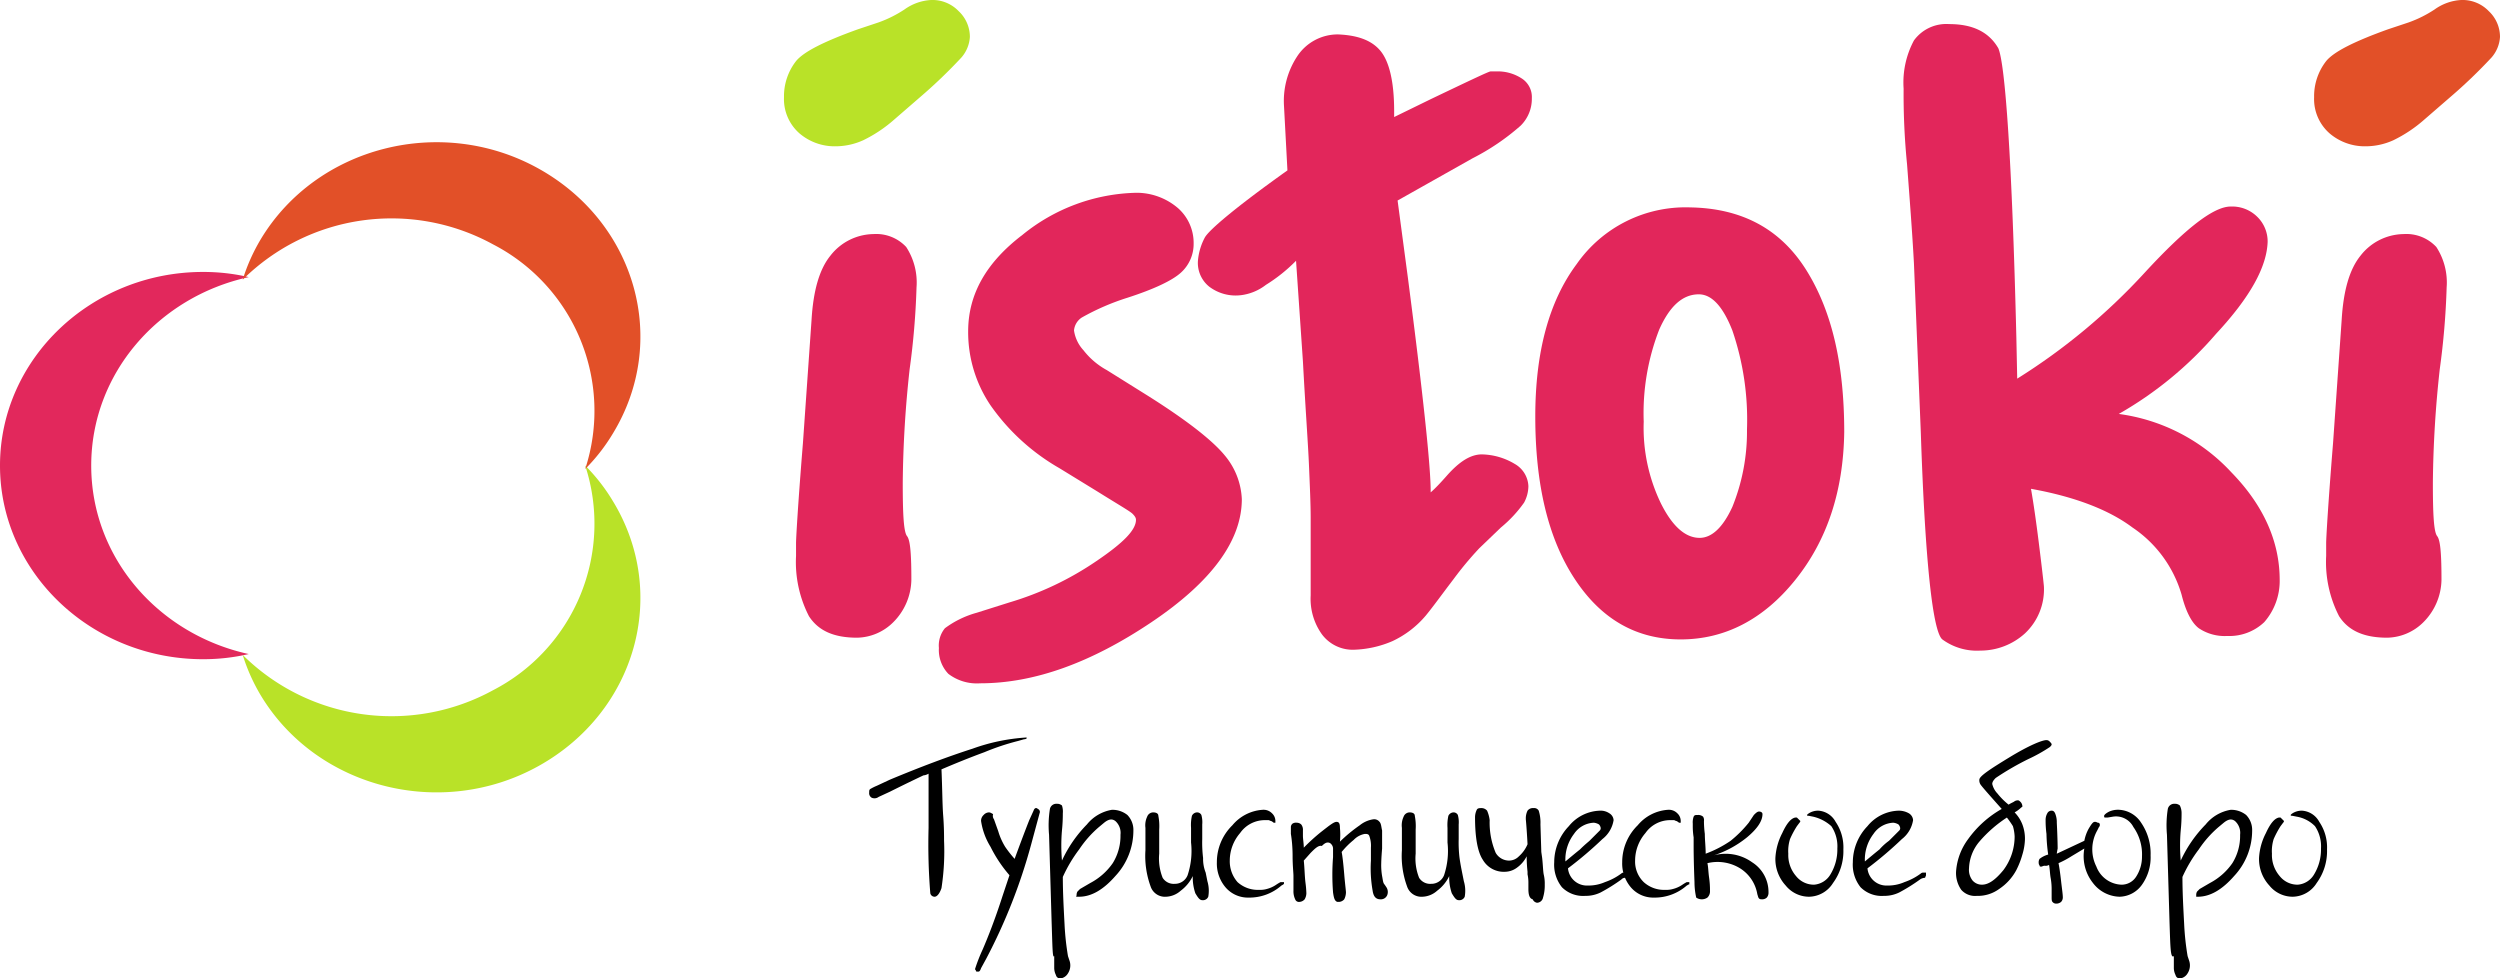 <svg id="Слой_1" data-name="Слой 1" xmlns="http://www.w3.org/2000/svg" viewBox="0 0 290.5 113.7"><title>logo_2</title><g id="istoki"><path d="M315.7,248.4l-3,2.6a16,16,0,0,1-3.6,2.4,7.84,7.84,0,0,1-3.3.7,6.29,6.29,0,0,1-4.1-1.5,5.3,5.3,0,0,1-1.8-4.2,6.64,6.64,0,0,1,1.4-4.2c.9-1.1,3.3-2.3,7.2-3.7l2.4-.8a13.94,13.94,0,0,0,3-1.5,5.85,5.85,0,0,1,3.1-1.1,4.22,4.22,0,0,1,3.2,1.3,4.1,4.1,0,0,1,1.3,3,4,4,0,0,1-1,2.4A58.73,58.73,0,0,1,315.7,248.4Z" transform="translate(-208.8 -237.1)" style="fill:#b9e228"/><path d="M302.1,288.6l1-14.3c.2-3.4.9-5.9,2.2-7.5a6.45,6.45,0,0,1,5-2.5,4.76,4.76,0,0,1,3.8,1.5,7.56,7.56,0,0,1,1.2,4.7,88,88,0,0,1-.8,9.5,129.14,129.14,0,0,0-.8,13.2c0,3.6.1,5.7.5,6.2s.5,2.3.5,5.1a7.13,7.13,0,0,1-2.1,4.9,6.1,6.1,0,0,1-4.2,1.8c-2.7,0-4.5-.8-5.6-2.5a13.74,13.74,0,0,1-1.5-7v-1.5C301.3,299.7,301.5,296,302.1,288.6Z" transform="translate(-208.8 -237.1)" style="fill:#e2265b"/><path d="M336.3,294.2l-4.4-2.7a24.82,24.82,0,0,1-8-7.3,15.2,15.2,0,0,1-2.6-8.6c0-4.3,2.1-8,6.3-11.2a21.66,21.66,0,0,1,13.3-4.9,7.4,7.4,0,0,1,4.8,1.8,5.39,5.39,0,0,1,1.8,4.1,4.48,4.48,0,0,1-1.5,3.4c-1,.9-3.1,1.9-6.2,2.9a27.72,27.72,0,0,0-5.3,2.3,2,2,0,0,0-.9,1.5,4.29,4.29,0,0,0,1.1,2.3,8.68,8.68,0,0,0,2.7,2.3l4.8,3c4.6,2.9,7.5,5.2,8.9,6.9a8.46,8.46,0,0,1,2,5.1c0,4.8-3.5,9.6-10.5,14.3s-13.6,7.1-19.9,7.1a5.45,5.45,0,0,1-3.7-1.1,4,4,0,0,1-1.1-3,3.17,3.17,0,0,1,.7-2.3,11.14,11.14,0,0,1,3.7-1.8l3.8-1.2a36.13,36.13,0,0,0,10.1-4.8c3.1-2.1,4.6-3.6,4.6-4.8,0-.2-.1-.4-.4-.7S338.7,295.7,336.3,294.2Z" transform="translate(-208.8 -237.1)" style="fill:#e2265b"/><path d="M358.4,256.9l-.4-7.5a9.41,9.41,0,0,1,1.5-5.7,5.63,5.63,0,0,1,4.8-2.6c2.3.1,3.9.7,4.9,1.9s1.6,3.5,1.6,7v.7l4.3-2.1c4.4-2.1,6.7-3.2,6.9-3.2h.6a5.1,5.1,0,0,1,3,.8,2.56,2.56,0,0,1,1.2,2.3,4.38,4.38,0,0,1-1.3,3.2,26.74,26.74,0,0,1-5.6,3.8l-8.7,4.9,1.2,9c2.3,17.7,3.1,26.4,2.4,26s-1-.5-.8-.5c.5,0,1.4-.8,2.9-2.5s2.8-2.5,4.1-2.5a7.7,7.7,0,0,1,3.8,1.1,3.12,3.12,0,0,1,1.6,2.6,4.14,4.14,0,0,1-.5,1.9,14.67,14.67,0,0,1-2.7,2.9l-2.5,2.4a39.48,39.48,0,0,0-3,3.6c-1.3,1.7-2.3,3.1-3.2,4.2a11.35,11.35,0,0,1-3.9,3,12.2,12.2,0,0,1-4.5,1,4.46,4.46,0,0,1-3.7-1.8,7.08,7.08,0,0,1-1.3-4.5v-9c0-1.7-.1-3.8-.2-6.2s-.4-6.4-.7-12l-.8-11.7a18.71,18.71,0,0,1-3.5,2.8,5.9,5.9,0,0,1-2.9,1.2,5.08,5.08,0,0,1-3.7-1,3.54,3.54,0,0,1-1.3-3,7,7,0,0,1,.8-2.7C349.3,263.8,352.5,261.1,358.4,256.9Z" transform="translate(-208.8 -237.1)" style="fill:#e2265b"/><path d="M423.1,287.3c-.1,6.9-2,12.6-5.7,17.2s-8.2,6.9-13.3,6.9-9.2-2.3-12.3-7-4.6-11-4.6-18.9q0-11.25,4.8-17.7a15.43,15.43,0,0,1,13.2-6.6c6,.1,10.5,2.5,13.5,7.3S423.1,279.5,423.1,287.3Zm-11.3-.3a32.06,32.06,0,0,0-1.7-11.5q-1.65-4.2-3.9-4.2c-1.9,0-3.4,1.4-4.6,4.1a26.78,26.78,0,0,0-1.8,10.7,20.18,20.18,0,0,0,2,9.5c1.3,2.6,2.8,4,4.5,4,1.4,0,2.7-1.2,3.8-3.6A23.29,23.29,0,0,0,411.8,287Z" transform="translate(-208.8 -237.1)" style="fill:#e2265b"/><path d="M443.1,276.3l.1,4.8A71.57,71.57,0,0,0,458,268.8c4.7-5.1,8-7.7,10-7.7a4.14,4.14,0,0,1,3.1,1.2,4,4,0,0,1,1.2,2.9c-.1,2.9-2,6.4-6,10.7a42.91,42.91,0,0,1-11.3,9.3,21.75,21.75,0,0,1,13.1,6.8c3.7,3.8,5.6,8,5.6,12.5a7.27,7.27,0,0,1-1.8,4.9,5.89,5.89,0,0,1-4.3,1.6,5.39,5.39,0,0,1-3.3-.9c-.8-.6-1.5-1.9-2-3.9a14.16,14.16,0,0,0-5.7-7.8c-2.8-2.1-6.8-3.6-11.8-4.5.3,1.7.6,3.8.9,6.2s.5,4.1.6,5.1a7,7,0,0,1-2.2,5.5,7.69,7.69,0,0,1-5.2,2,6.78,6.78,0,0,1-4.4-1.3c-1.1-.9-2-8.9-2.5-24l-.8-19.7c-.2-3.7-.5-7.5-.8-11.5a82.32,82.32,0,0,1-.4-8.8,10.36,10.36,0,0,1,1.2-5.6,4.65,4.65,0,0,1,4.1-1.9c2.7,0,4.6.9,5.7,2.8C441.8,244.5,442.6,255.7,443.1,276.3Z" transform="translate(-208.8 -237.1)" style="fill:#e2265b"/><path d="M493.5,248.4l-3,2.6a16,16,0,0,1-3.6,2.4,7.84,7.84,0,0,1-3.3.7,6.29,6.29,0,0,1-4.1-1.5,5.3,5.3,0,0,1-1.8-4.2,6.64,6.64,0,0,1,1.4-4.2c.9-1.1,3.3-2.3,7.2-3.7l2.4-.8a13.94,13.94,0,0,0,3-1.5,5.85,5.85,0,0,1,3.1-1.1,4.22,4.22,0,0,1,3.2,1.3,4.1,4.1,0,0,1,1.3,3,4,4,0,0,1-1,2.4A58.73,58.73,0,0,1,493.5,248.4Z" transform="translate(-208.8 -237.1)" style="fill:#e25028"/><path d="M479.9,288.6l1-14.3c.2-3.4.9-5.9,2.2-7.5a6.45,6.45,0,0,1,5-2.5,4.76,4.76,0,0,1,3.8,1.5,7.56,7.56,0,0,1,1.2,4.7,88,88,0,0,1-.8,9.5,129.14,129.14,0,0,0-.8,13.2c0,3.6.1,5.7.5,6.2s.5,2.3.5,5.1a7.13,7.13,0,0,1-2.1,4.9,6.1,6.1,0,0,1-4.2,1.8c-2.7,0-4.5-.8-5.6-2.5a13.74,13.74,0,0,1-1.5-7v-1.5C479.1,299.7,479.3,296,479.9,288.6Z" transform="translate(-208.8 -237.1)" style="fill:#e2265b"/></g><g id="бюро"><path d="M310.7,328.4l1.5-.7q5.4-2.25,9.6-3.6a22.57,22.57,0,0,1,6.2-1.3h.1v.1a.44.44,0,0,1-.3.1l-.7.2a28,28,0,0,0-3.9,1.3c-1.9.7-3.6,1.4-5,2,.1,2.3.1,4.1.2,5.4s.1,2.3.1,2.9a28.18,28.18,0,0,1-.3,5.5c-.2.6-.5,1-.8,1a.51.51,0,0,1-.5-.4,70.94,70.94,0,0,1-.2-7.6V327a1.42,1.42,0,0,1-.6.2c-.2.1-1.5.7-3.9,1.9l-1.3.6a.8.8,0,0,1-.8.1.6.6,0,0,1-.3-.6c0-.2,0-.3.1-.4A5.94,5.94,0,0,1,310.7,328.4Z" transform="translate(-208.8 -237.1)"/><path d="M324.3,332.3l.5,1.4a7.5,7.5,0,0,0,.8,1.8,13.44,13.44,0,0,0,1.1,1.4c1.1-3,1.7-4.5,1.7-4.5h0l.5-1.1c.1-.3.3-.4.5-.2a.37.37,0,0,1,.2.5l-1,3.7a64.82,64.82,0,0,1-5.2,13.2l-.6,1.1c-.1.3-.2.4-.3.4h-.1c-.1,0-.2,0-.2-.1s-.1-.1-.1-.2a19.43,19.43,0,0,1,.9-2.3c.6-1.4,1.4-3.4,2.3-6.2l.8-2.4a15.68,15.68,0,0,1-2.2-3.3,7.9,7.9,0,0,1-1.1-3,.91.91,0,0,1,.3-.7.86.86,0,0,1,.6-.3c.2,0,.3.1.5.2A.66.66,0,0,0,324.3,332.3Z" transform="translate(-208.8 -237.1)"/><path d="M331,344.3l-.3-10.2a12.14,12.14,0,0,1,.1-3,.76.76,0,0,1,.8-.6.85.85,0,0,1,.6.2,2.22,2.22,0,0,1,.1.9,19.17,19.17,0,0,1-.1,2,20.42,20.42,0,0,0,0,3.5,14.85,14.85,0,0,1,2.9-4.2,4.73,4.73,0,0,1,2.9-1.7,2.79,2.79,0,0,1,1.8.6,2.48,2.48,0,0,1,.7,1.8,7.75,7.75,0,0,1-2.1,5.3q-2.1,2.4-4.2,2.4h-.3c-.1,0,0-.1,0-.2a.76.76,0,0,1,.1-.4l.3-.3,1.2-.7a7.32,7.32,0,0,0,2.6-2.3,6,6,0,0,0,.9-3.3,1.84,1.84,0,0,0-.6-1.6c-.4-.3-.8-.2-1.3.2l-.6.5a12.6,12.6,0,0,0-2.3,2.6,16.56,16.56,0,0,0-1.9,3.2c0,1.8.1,3.6.2,5.5a30.83,30.83,0,0,0,.4,3.7l.2.6a1.7,1.7,0,0,1-.2,1.4,1.21,1.21,0,0,1-.9.6.51.51,0,0,1-.5-.4,1.88,1.88,0,0,1-.2-.8v-1.4h0C331.1,348.5,331.1,347.2,331,344.3Z" transform="translate(-208.8 -237.1)"/><path d="M348.9,338.5l.2,1a3.86,3.86,0,0,1,.1,1.8.67.67,0,0,1-.7.4c-.3,0-.5-.3-.8-.8a5.62,5.62,0,0,1-.3-2,4.57,4.57,0,0,1-1.4,1.7,2.7,2.7,0,0,1-1.7.7,1.75,1.75,0,0,1-1.8-1.2,10.3,10.3,0,0,1-.6-4.2v-2.6a2.36,2.36,0,0,1,.2-1.3.75.75,0,0,1,.7-.5c.3,0,.6.1.6.4a6.22,6.22,0,0,1,.1,1.6v2.8a6.06,6.06,0,0,0,.4,2.8,1.51,1.51,0,0,0,1.4.7,1.58,1.58,0,0,0,1.5-1,8.93,8.93,0,0,0,.4-3.8v-1.7a4.92,4.92,0,0,1,.1-1.4.68.68,0,0,1,.6-.4.55.55,0,0,1,.5.3,3.11,3.11,0,0,1,.1,1.1v1.7a14.79,14.79,0,0,0,.1,2.2A4.31,4.31,0,0,0,348.9,338.5Z" transform="translate(-208.8 -237.1)"/><path d="M357.7,340a5.63,5.63,0,0,1-3.8,1.4,3.42,3.42,0,0,1-2.7-1.2,4.27,4.27,0,0,1-1-2.9A6,6,0,0,1,352,333a5,5,0,0,1,3.5-1.8,1.37,1.37,0,0,1,1.1.4,1.22,1.22,0,0,1,.4.9v.2h-.2a1.24,1.24,0,0,0-.3-.2c-.1,0-.2-.1-.3-.1h-.4a3.51,3.51,0,0,0-2.9,1.5,4.9,4.9,0,0,0-1.2,3.2,3.66,3.66,0,0,0,.9,2.5,3.49,3.49,0,0,0,2.5.9,2.77,2.77,0,0,0,.9-.1,3.45,3.45,0,0,0,1.1-.5,5.2,5.2,0,0,1,.5-.3h.4v.1c0,.1,0,.1-.1.2C358,339.8,357.9,339.9,357.7,340Z" transform="translate(-208.8 -237.1)"/><path d="M361.1,336.2l-.8.9c.1,1,.1,1.8.2,2.6a10.9,10.9,0,0,1,.1,1.2,1.45,1.45,0,0,1-.2.7.86.86,0,0,1-.6.3.46.46,0,0,1-.5-.3,2.15,2.15,0,0,1-.2-1v-1.7c0-.4-.1-1.2-.1-2.3s-.1-2-.2-2.6v-.8a.52.52,0,0,1,.2-.4.75.75,0,0,1,.5-.1.76.76,0,0,1,.5.2,1,1,0,0,1,.2.7v.6c0,.4.1.9.1,1.4a22,22,0,0,1,2.1-1.9c.9-.7,1.4-1.1,1.7-1.1s.4.2.4.7a8.53,8.53,0,0,1,0,1.6,17.65,17.65,0,0,1,2.3-1.9,3.27,3.27,0,0,1,1.6-.7.78.78,0,0,1,.7.3c.2.2.2.6.3,1v2.1c-.1,1.2-.1,1.7-.1,1.7h0a7.57,7.57,0,0,0,.1,1.5c.1.5.1.8.3,1l.2.3a1,1,0,0,1,.1.9.79.79,0,0,1-.8.5c-.5,0-.8-.3-.9-1a14.82,14.82,0,0,1-.2-3.5v-1.5a3.32,3.32,0,0,0-.2-1.4c-.1-.2-.3-.2-.5-.2a2.34,2.34,0,0,0-1.3.7,9.24,9.24,0,0,0-1.4,1.4c.1.5.2,1.4.3,2.6s.2,1.9.2,2.1a1.88,1.88,0,0,1-.2.8.86.86,0,0,1-.6.3h-.2c-.3-.1-.4-.4-.5-1.1a26.22,26.22,0,0,1,0-4.1v-1a.76.76,0,0,0-.2-.5.52.52,0,0,0-.4-.2c-.2,0-.4.1-.7.4C362,335.3,361.6,335.7,361.1,336.2Z" transform="translate(-208.8 -237.1)"/><path d="M378.7,338.5l.2,1a3.86,3.86,0,0,1,.1,1.8.67.67,0,0,1-.7.4c-.3,0-.5-.3-.8-.8a5.62,5.62,0,0,1-.3-2,4.57,4.57,0,0,1-1.4,1.7,2.7,2.7,0,0,1-1.7.7,1.75,1.75,0,0,1-1.8-1.2,10.3,10.3,0,0,1-.6-4.2v-2.6a2.36,2.36,0,0,1,.2-1.3.75.75,0,0,1,.7-.5c.3,0,.6.1.6.4a6.22,6.22,0,0,1,.1,1.6v2.8a6.06,6.06,0,0,0,.4,2.8,1.51,1.51,0,0,0,1.4.7,1.58,1.58,0,0,0,1.5-1,8.93,8.93,0,0,0,.4-3.8v-1.7a4.92,4.92,0,0,1,.1-1.4.68.68,0,0,1,.6-.4.55.55,0,0,1,.5.3,3.11,3.11,0,0,1,.1,1.1v1.7a14.79,14.79,0,0,0,.1,2.2C378.5,337.5,378.6,338,378.7,338.5Z" transform="translate(-208.8 -237.1)"/><path d="M386.4,340.4v-.8a4.4,4.4,0,0,0-.1-.9v-.3a16.18,16.18,0,0,1-.1-1.8,3.61,3.61,0,0,1-1.1,1.3,2.39,2.39,0,0,1-1.4.5,2.81,2.81,0,0,1-2.6-1.4c-.6-.9-.9-2.6-.9-4.9a2,2,0,0,1,.2-.9c.1-.2.3-.2.6-.2a.86.86,0,0,1,.6.3,3.87,3.87,0,0,1,.3,1.1,9,9,0,0,0,.7,3.8,1.8,1.8,0,0,0,1.6.9,1.61,1.61,0,0,0,1.1-.5,3.88,3.88,0,0,0,1-1.4c-.1-1.9-.2-2.9-.2-2.9v-.1a2,2,0,0,1,.2-.9.78.78,0,0,1,.7-.3.6.6,0,0,1,.6.3,4.66,4.66,0,0,1,.2,1.6l.1,3.2.1.7c.1.9.1,1.6.2,2a4.48,4.48,0,0,1,.1,1.1,4.87,4.87,0,0,1-.2,1.5.73.73,0,0,1-.7.6.66.66,0,0,1-.5-.4C386.5,341.5,386.4,341,386.4,340.4Z" transform="translate(-208.8 -237.1)"/><path d="M397.2,339.3a20.57,20.57,0,0,1-2.4,1.5,3.92,3.92,0,0,1-1.8.4,3.47,3.47,0,0,1-2.7-1,4.2,4.2,0,0,1-.9-2.9,6.07,6.07,0,0,1,1.7-4.2,4.84,4.84,0,0,1,3.6-1.8,1.8,1.8,0,0,1,1.1.3,1,1,0,0,1,.5.8,3.47,3.47,0,0,1-1.3,2.2,44.59,44.59,0,0,1-4,3.4,2.21,2.21,0,0,0,2.3,2,4.77,4.77,0,0,0,2-.4,6.92,6.92,0,0,0,1.9-1,.37.37,0,0,1,.3-.1h.3v.3c0,.1-.1.2-.1.3A.59.59,0,0,0,397.2,339.3Zm-3.7-4.5.6-.6.6-.6a.37.37,0,0,0,.1-.3.76.76,0,0,0-.2-.4,1.42,1.42,0,0,0-.6-.2,2.92,2.92,0,0,0-2.3,1.3,4.9,4.9,0,0,0-1,3.2c.6-.5,1.2-1,1.7-1.4C393,335.2,393.4,334.9,393.5,334.8Z" transform="translate(-208.8 -237.1)"/><path d="M404.8,340a5.63,5.63,0,0,1-3.8,1.4,3.42,3.42,0,0,1-2.7-1.2,4.27,4.27,0,0,1-1-2.9,6,6,0,0,1,1.8-4.3,5,5,0,0,1,3.5-1.8,1.37,1.37,0,0,1,1.1.4,1.22,1.22,0,0,1,.4.9v.2h-.2a1.24,1.24,0,0,0-.3-.2c-.1,0-.2-.1-.3-.1h-.4a3.51,3.51,0,0,0-2.9,1.5,4.9,4.9,0,0,0-1.2,3.2,3.32,3.32,0,0,0,1,2.5,3.49,3.49,0,0,0,2.5.9,2.77,2.77,0,0,0,.9-.1,3.45,3.45,0,0,0,1.1-.5,5.2,5.2,0,0,1,.5-.3h.3v.3C405.1,339.8,405,339.9,404.8,340Z" transform="translate(-208.8 -237.1)"/><path d="M412,332.7l.6-.9c.2-.2.4-.4.6-.4s.4.1.4.3q0,1.2-1.8,2.7a12,12,0,0,1-4.2,2.2,5.27,5.27,0,0,1,4.8.7,4.08,4.08,0,0,1,1.9,3.5.85.85,0,0,1-.2.6.76.76,0,0,1-.5.2c-.2,0-.3,0-.4-.1s-.1-.2-.2-.5a4.41,4.41,0,0,0-2-3,5,5,0,0,0-3.8-.6c.1.4.1,1,.2,1.7a9.89,9.89,0,0,1,.1,1.5,1,1,0,0,1-.3.8,1.15,1.15,0,0,1-1.3,0,8.25,8.25,0,0,1-.2-1.8c-.1-2.5-.1-3.9-.1-4.2v-1a8.33,8.33,0,0,1-.1-1.2v-.4h0a2,2,0,0,1,.1-.8c.1-.2.2-.2.5-.2a.85.85,0,0,1,.6.2.75.75,0,0,1,.1.5,11.45,11.45,0,0,0,.1,1.5c0,.7.1,1.5.1,2.3a13.23,13.23,0,0,0,2.9-1.5A13.79,13.79,0,0,0,412,332.7Z" transform="translate(-208.8 -237.1)"/><path d="M419.5,332l-.5-.1q-.45,0,0-.3a2,2,0,0,1,1.1-.3,2.46,2.46,0,0,1,2,1.3,5.27,5.27,0,0,1,.9,3.2,6.25,6.25,0,0,1-1.2,3.9,3.34,3.34,0,0,1-2.8,1.6,3.49,3.49,0,0,1-2.7-1.3,4.54,4.54,0,0,1-1.2-3.2,7.07,7.07,0,0,1,.8-2.9q.75-1.65,1.5-1.8h.2l.2.2.2.2h0a.31.31,0,0,1-.1.2l-.3.4a10.93,10.93,0,0,0-.8,1.5,4.68,4.68,0,0,0-.2,1.7,3.74,3.74,0,0,0,.9,2.6,2.64,2.64,0,0,0,2.1,1,2.42,2.42,0,0,0,1.9-1.2,5.57,5.57,0,0,0,.8-3,4.21,4.21,0,0,0-.7-2.6A4.75,4.75,0,0,0,419.5,332Z" transform="translate(-208.8 -237.1)"/><path d="M431.9,339.3a20.57,20.57,0,0,1-2.4,1.5,3.92,3.92,0,0,1-1.8.4,3.47,3.47,0,0,1-2.7-1,4.2,4.2,0,0,1-.9-2.9,6.07,6.07,0,0,1,1.7-4.2,4.84,4.84,0,0,1,3.6-1.8,2.38,2.38,0,0,1,1.2.3,1,1,0,0,1,.5.8,3.47,3.47,0,0,1-1.3,2.2,44.59,44.59,0,0,1-4,3.4,2.21,2.21,0,0,0,2.3,2,4.77,4.77,0,0,0,2-.4,6.92,6.92,0,0,0,1.9-1,.37.37,0,0,1,.3-.1h.3v.3c0,.1-.1.2-.1.3A1.07,1.07,0,0,0,431.9,339.3Zm-3.6-4.5.6-.6.6-.6a.37.37,0,0,0,.1-.3.76.76,0,0,0-.2-.4,1.42,1.42,0,0,0-.6-.2,2.92,2.92,0,0,0-2.3,1.3,4.9,4.9,0,0,0-1,3.2c.6-.5,1.2-1,1.7-1.4A6.58,6.58,0,0,1,428.3,334.8Z" transform="translate(-208.8 -237.1)"/><path d="M443.1,338.2a6.09,6.09,0,0,1-2,2.2,4.2,4.2,0,0,1-2.6.8,2.14,2.14,0,0,1-1.8-.7,3.4,3.4,0,0,1-.6-2.2,7.14,7.14,0,0,1,1.4-3.7,12.19,12.19,0,0,1,3.9-3.5c-1.6-1.8-2.4-2.7-2.5-2.9a.9.9,0,0,1-.1-.5c0-.4,1.2-1.2,3.5-2.6s3.8-2,4.3-2a.52.52,0,0,1,.4.2c.1.1.2.2.2.3s-.1.2-.2.3a18.25,18.25,0,0,1-2.5,1.4,32.42,32.42,0,0,0-3.8,2.2c-.3.3-.4.5-.4.7a2.38,2.38,0,0,0,.6,1.1,8,8,0,0,0,1.3,1.3c.3-.2.6-.3.7-.4a.76.76,0,0,1,.4-.1c.1,0,.2.1.3.2s.2.3.2.5a.1.1,0,0,1-.1.1,3.73,3.73,0,0,1-.8.6,4.19,4.19,0,0,1,.9,1.4,4.67,4.67,0,0,1,.3,1.7,6.72,6.72,0,0,1-.3,1.8A9.62,9.62,0,0,1,443.1,338.2Zm-1.1-6.1a14.93,14.93,0,0,0-3.2,2.8,5.06,5.06,0,0,0-1.2,3.1,2,2,0,0,0,.4,1.4,1.43,1.43,0,0,0,1.1.5c.8,0,1.6-.6,2.5-1.7a6.53,6.53,0,0,0,1.3-3.9,5,5,0,0,0-.2-1.2A9.82,9.82,0,0,0,442,332.1Z" transform="translate(-208.8 -237.1)"/><path d="M447.8,336.3l3.2-1.5a4.76,4.76,0,0,1,.5-1.4c.3-.5.5-.8.7-.8h.1c.1,0,.2.1.3.1s.2.1.2.2v.1a.31.31,0,0,1-.1.2l-.2.4a4.47,4.47,0,0,0-.1,4.2,3.24,3.24,0,0,0,2.9,2.1,2,2,0,0,0,1.7-.9,4.27,4.27,0,0,0,.7-2.4,5.48,5.48,0,0,0-1-3.4,2.27,2.27,0,0,0-2.4-1.2l-.6.1h-.3c-.1,0-.1-.1-.1-.2s.2-.3.6-.5a2.54,2.54,0,0,1,1.2-.2,3.25,3.25,0,0,1,2.5,1.5,6.34,6.34,0,0,1,1.1,3.8,5.48,5.48,0,0,1-1,3.4,3.28,3.28,0,0,1-2.6,1.4,4,4,0,0,1-3.1-1.6,5,5,0,0,1-1-4l-1.5.9a10.93,10.93,0,0,1-1.5.8q.15.75.3,2.1c.1.9.2,1.5.2,1.9a.76.76,0,0,1-.2.5.85.85,0,0,1-.6.2.52.52,0,0,1-.4-.2c-.1-.1-.1-.3-.1-.6v-.8a7.17,7.17,0,0,0-.1-1.3c-.1-.5-.1-1.1-.2-1.6a.75.75,0,0,1-.5.1c-.2,0-.3.1-.4.1s-.2,0-.2-.1-.1-.1-.1-.3a.75.75,0,0,1,.1-.5,2.8,2.8,0,0,1,1-.5,19.42,19.42,0,0,1-.2-2.4,11.8,11.8,0,0,1-.1-1.6,1.55,1.55,0,0,1,.2-.8.55.55,0,0,1,.5-.3c.2,0,.3.1.4.3a2.68,2.68,0,0,1,.2,1.1c.1,2,.1,3,.1,3S447.8,336.2,447.8,336.3Z" transform="translate(-208.8 -237.1)"/><path d="M460.9,344.3l-.3-10.2a12.14,12.14,0,0,1,.1-3,.76.76,0,0,1,.8-.6.85.85,0,0,1,.6.2,2,2,0,0,1,.2.9,19.17,19.17,0,0,1-.1,2,20.42,20.42,0,0,0,0,3.5,14.85,14.85,0,0,1,2.9-4.2,4.73,4.73,0,0,1,2.9-1.7,2.79,2.79,0,0,1,1.8.6,2.48,2.48,0,0,1,.7,1.8,7.75,7.75,0,0,1-2.1,5.3q-2.1,2.4-4.2,2.4H464v-.2a.76.76,0,0,1,.1-.4l.3-.3,1.2-.7a7.32,7.32,0,0,0,2.6-2.3,6,6,0,0,0,.9-3.3,1.84,1.84,0,0,0-.6-1.6c-.4-.3-.8-.2-1.3.2l-.6.5a12.6,12.6,0,0,0-2.3,2.6,16.56,16.56,0,0,0-1.9,3.2c0,1.8.1,3.6.2,5.5a30.83,30.83,0,0,0,.4,3.7l.2.6a1.7,1.7,0,0,1-.2,1.4,1.21,1.21,0,0,1-.9.6.51.51,0,0,1-.5-.4,1.88,1.88,0,0,1-.2-.8v-1.4h0C461,348.5,461,347.2,460.9,344.3Z" transform="translate(-208.8 -237.1)"/><path d="M475.7,332l-.5-.1q-.45,0,0-.3a2,2,0,0,1,1.1-.3,2.46,2.46,0,0,1,2,1.3,5.27,5.27,0,0,1,.9,3.2,6.25,6.25,0,0,1-1.2,3.9,3.34,3.34,0,0,1-2.8,1.6,3.49,3.49,0,0,1-2.7-1.3,4.54,4.54,0,0,1-1.2-3.2,7.07,7.07,0,0,1,.8-2.9q.75-1.65,1.5-1.8h.2l.2.2.2.2h0a.31.31,0,0,1-.1.2l-.3.4a10.93,10.93,0,0,0-.8,1.5,4.68,4.68,0,0,0-.2,1.7,3.74,3.74,0,0,0,.9,2.6,2.64,2.64,0,0,0,2.1,1,2.42,2.42,0,0,0,1.9-1.2,5.57,5.57,0,0,0,.8-3,4.21,4.21,0,0,0-.7-2.6A3.91,3.91,0,0,0,475.7,332Z" transform="translate(-208.8 -237.1)"/></g><g id="figure"><path d="M219.4,291.2c0-10.7,7.8-19.6,18.3-21.9a23.28,23.28,0,0,0-5.3-.6c-13,0-23.6,10.1-23.6,22.5s10.6,22.5,23.6,22.5a23.28,23.28,0,0,0,5.3-.6c-10.5-2.3-18.3-11.2-18.3-21.9" transform="translate(-208.8 -237.1)" style="fill:#e2285c"/><path d="M266.1,317.3a24.56,24.56,0,0,1-29.1-4.1,21.83,21.83,0,0,0,2.1,4.7c6.5,10.8,21,14.5,32.3,8.2s15.2-20,8.6-30.8a21.49,21.49,0,0,0-3.2-4.1,21.77,21.77,0,0,1-10.7,26.1" transform="translate(-208.8 -237.1)" style="fill:#b9e228"/><path d="M266.1,265.5a24.56,24.56,0,0,0-29.1,4.1,21.83,21.83,0,0,1,2.1-4.7c6.5-10.8,21-14.5,32.3-8.2s15.2,20,8.6,30.8a21.49,21.49,0,0,1-3.2,4.1,21.77,21.77,0,0,0-10.7-26.1" transform="translate(-208.8 -237.1)" style="fill:#e25028"/></g></svg>